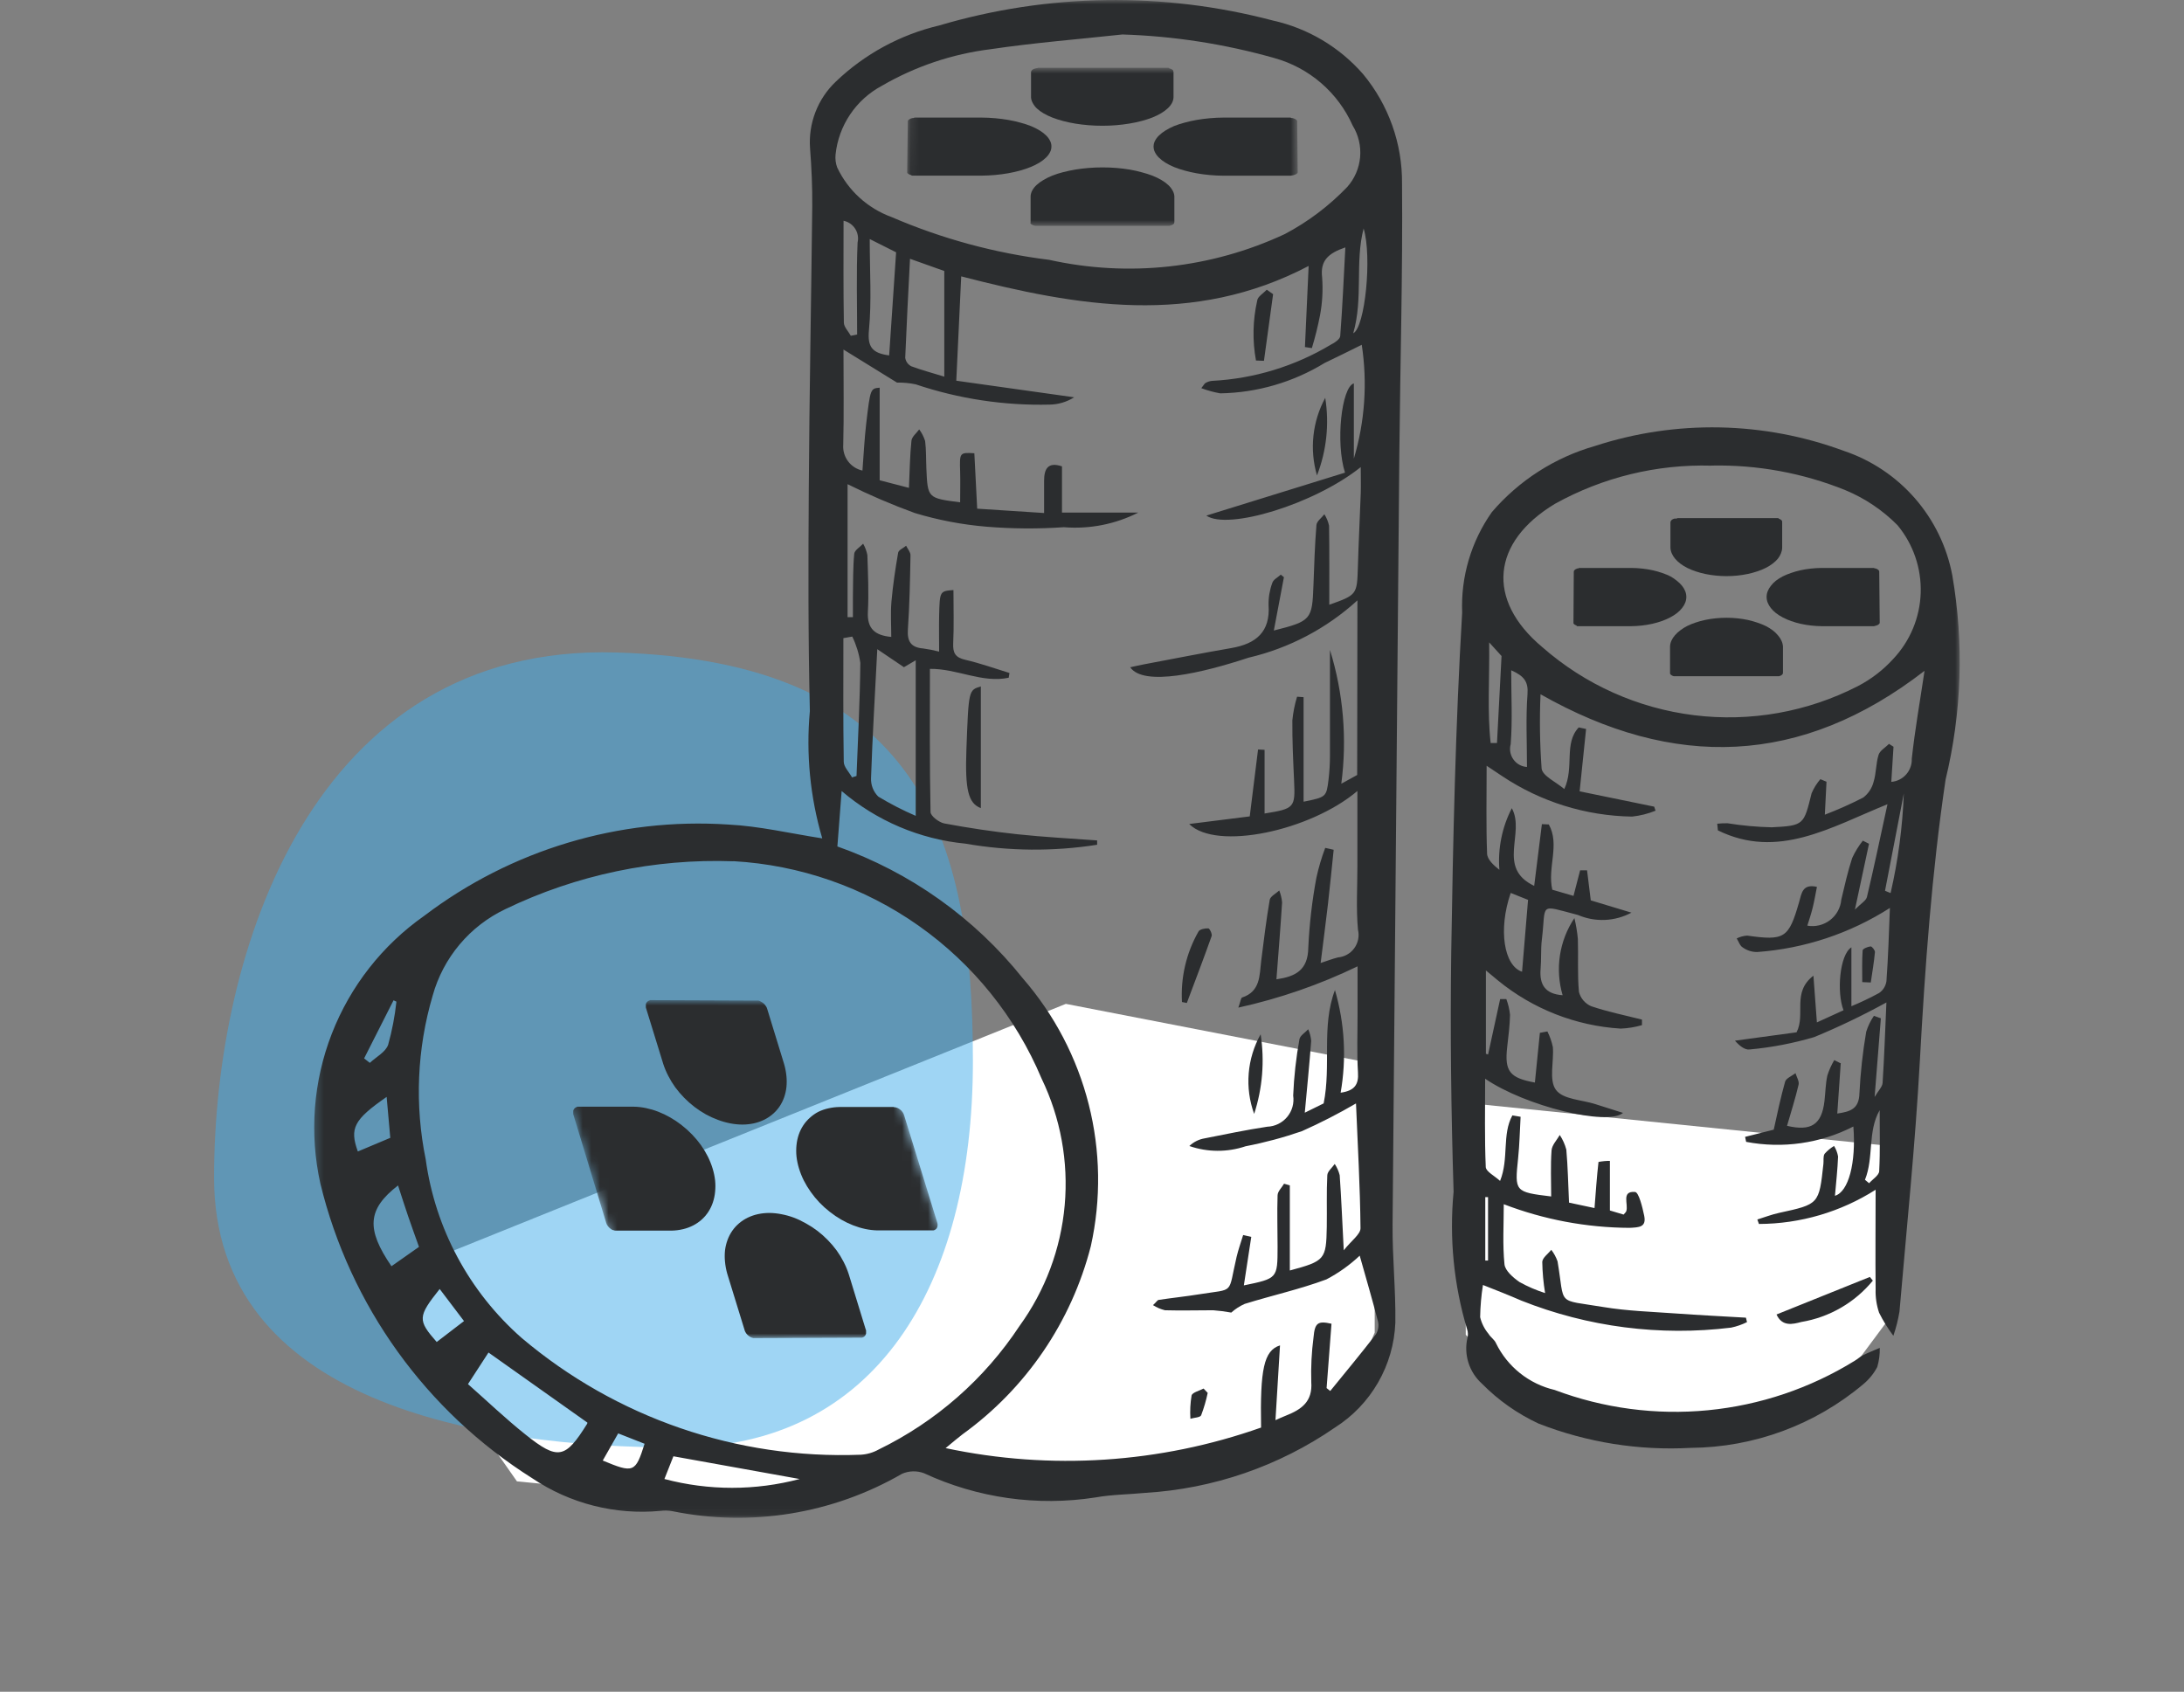 <svg width="253" height="196" viewBox="0 0 253 196" fill="none" xmlns="http://www.w3.org/2000/svg">
<rect x="0" y="0" width="253" height="196" fill="#808080" stroke="none"/>
<path d="M169.801 127.769L218.972 132.77V152.582L212.277 161.587L198.117 166.22L179.066 164.16L169.797 154.639L169.801 127.769Z" fill="white"/>
<path d="M43.664 148.462L123.468 116.302L159.249 123.25V154.379L155.634 162.868L140.189 169.045L113.685 171.617L102.617 167.76L88.457 174.45L59.884 171.621L43.664 148.462Z" fill="white"/>
<path d="M71.341 75.592C106.484 76.608 112.704 96.8 112.704 122.953C112.704 149.105 101.319 167.696 78.493 167.696C55.667 167.696 24.797 162.587 24.797 136.426C24.797 110.266 36.194 74.581 71.341 75.592Z" fill="#40ADEB" fill-opacity="0.5"/>
<mask id="mask0_5262_1231" style="mask-type:luminance" maskUnits="userSpaceOnUse" x="36" y="0" width="192" height="176">
<path d="M227.18 0H36.281V175.932H227.18V0Z" fill="white"/>
</mask>
<g mask="url(#mask0_5262_1231)">
<path d="M95.246 97.105C93.846 92.33 93.361 87.334 93.816 82.379C93.611 73.802 93.635 65.217 93.691 56.636C93.76 45.723 93.972 34.814 94.093 23.905C94.113 21.67 94.013 19.43 93.84 17.202C93.731 15.77 93.943 14.331 94.46 12.991C94.976 11.65 95.785 10.441 96.828 9.452C100.163 6.259 104.292 4.015 108.787 2.954C121.376 -0.774 134.748 -0.974 147.444 2.376C151.507 3.274 155.173 5.452 157.905 8.589C160.86 12.152 162.458 16.645 162.415 21.272C162.503 31.708 162.202 42.171 162.102 52.622C161.834 82.385 161.573 112.145 161.319 141.905C161.291 145.682 161.696 149.467 161.64 153.243C161.543 155.679 160.858 158.054 159.642 160.167C158.427 162.28 156.718 164.068 154.66 165.376C148.158 169.862 140.552 172.482 132.665 172.954C130.742 173.143 128.79 173.143 126.899 173.484C120.144 174.535 113.23 173.557 107.032 170.674C106.209 170.368 105.299 170.393 104.494 170.743C96.452 175.392 86.983 176.933 77.881 175.073C77.422 174.99 76.953 174.98 76.491 175.041C71.265 175.532 66.029 174.201 61.673 171.272C49.352 163.507 40.542 151.252 37.108 137.105C35.827 131.324 36.288 125.294 38.432 119.775C40.576 114.255 44.307 109.494 49.155 106.092C59.227 98.45 71.72 94.697 84.338 95.524C87.953 95.704 91.539 96.555 95.246 97.129M157.247 69.556C153.681 72.809 149.341 75.094 144.641 76.194C139.328 77.948 132.489 79.574 130.926 77.306C131.477 77.19 131.967 77.069 132.465 76.977C135.858 76.339 139.243 75.665 142.645 75.079C145.496 74.585 147.175 73.22 146.954 70.074C146.938 69.206 147.085 68.343 147.388 67.529C147.512 67.128 148.03 66.891 148.371 66.574L148.733 66.871L147.564 73.048C151.893 71.956 152.01 71.803 152.154 67.79C152.239 65.466 152.311 63.142 152.5 60.826C152.536 60.389 153.098 59.995 153.419 59.578C153.677 59.987 153.861 60.438 153.962 60.91C154.01 63.965 153.986 67.019 153.986 70.061C157.198 68.926 157.198 68.882 157.299 65.731C157.379 62.869 157.532 60.008 157.632 57.146C157.664 56.203 157.632 55.255 157.632 54.115C152.219 58.442 142.223 61.444 139.745 59.734L155.809 54.758C154.696 51.286 155.407 44.848 156.833 44.415V53.132C158.109 48.857 158.421 44.353 157.749 39.944C156.307 40.65 154.893 41.372 153.456 42.047C149.809 44.281 145.629 45.498 141.352 45.571C140.606 45.437 139.873 45.237 139.163 44.972C139.48 44.571 139.541 44.423 139.645 44.374C139.873 44.237 140.128 44.153 140.392 44.126C145.266 43.876 150.003 42.431 154.186 39.919C154.616 39.711 155.227 39.293 155.255 38.936C155.512 35.593 155.656 32.241 155.849 28.661C153.841 29.352 152.929 30.206 153.158 32.137C153.268 33.6 153.187 35.07 152.917 36.512C152.668 37.8 152.351 39.074 151.97 40.329L151.167 40.208L151.596 30.812C138.175 37.856 124.738 35.48 111.349 32.017L110.779 44.106L124.433 46.028C123.584 46.567 122.603 46.86 121.598 46.875C116.326 47.003 111.073 46.208 106.076 44.527C105.365 44.378 104.639 44.31 103.912 44.326L97.711 40.497C97.711 44.403 97.772 47.975 97.683 51.547C97.635 52.226 97.834 52.9 98.243 53.446C98.651 53.991 99.242 54.371 99.908 54.517C100.056 52.618 100.137 50.848 100.342 49.09C100.82 45.001 100.844 45.005 101.904 44.916V55.641L105.293 56.52C105.386 54.489 105.406 52.763 105.586 51.053C105.635 50.592 106.169 50.182 106.482 49.749C106.785 50.155 107.017 50.61 107.169 51.093C107.301 52.145 107.265 53.221 107.313 54.284C107.462 57.712 107.466 57.712 111.225 58.197C111.225 56.993 111.257 55.813 111.225 54.637C111.156 52.434 111.156 52.41 112.871 52.51L113.2 58.932L120.951 59.434C120.951 57.956 120.951 56.829 120.951 55.705C120.951 54.344 121.377 53.469 123.023 54.031V59.385H131.858C129.197 60.734 126.214 61.321 123.24 61.079C120.252 61.286 117.253 61.266 114.269 61.019C111.454 60.784 108.671 60.253 105.968 59.434C103.313 58.467 100.715 57.352 98.185 56.094V71.498H98.803C98.803 70.696 98.803 69.917 98.803 69.13C98.832 67.469 98.803 65.803 98.956 64.15C98.996 63.748 99.631 63.375 99.988 62.99C100.22 63.397 100.385 63.839 100.478 64.298C100.55 66.493 100.655 68.713 100.538 70.884C100.434 72.863 101.382 73.614 103.245 73.79C103.245 72.377 103.153 71.041 103.265 69.724C103.434 67.818 103.715 65.915 104.044 64.029C104.096 63.72 104.647 63.499 104.968 63.226C105.145 63.596 105.482 63.969 105.474 64.334C105.422 67.192 105.369 70.049 105.173 72.899C105.076 74.312 105.526 75.014 106.944 75.127C107.566 75.213 108.183 75.335 108.791 75.492C108.791 73.983 108.763 72.658 108.791 71.33C108.859 68.48 108.871 68.48 110.45 68.36C110.45 70.423 110.518 72.478 110.421 74.525C110.369 75.653 110.67 76.182 111.835 76.443C113.562 76.844 115.241 77.447 116.939 77.968L116.851 78.518C113.771 79.172 110.855 77.447 107.723 77.491C107.723 83.037 107.683 88.552 107.795 94.063C107.795 94.536 108.763 95.267 109.373 95.395C112.184 95.921 115.02 96.347 117.859 96.652C120.927 96.981 124.011 97.137 127.095 97.366V97.868C122.036 98.662 116.88 98.619 111.835 97.739C106.543 97.227 101.537 95.098 97.498 91.643L97.004 98.064C105.462 101.056 112.911 106.358 118.505 113.368C122.147 117.564 124.754 122.554 126.119 127.938C127.484 133.322 127.568 138.951 126.364 144.373C124.114 153.149 118.858 160.859 111.51 166.163C110.984 166.564 110.466 167.006 109.542 167.769C121.71 170.355 134.357 169.532 146.086 165.388C145.966 158.666 146.4 156.462 148.279 155.868L147.753 164.53C148.155 164.353 148.556 164.16 149.002 163.988C150.765 163.289 152.07 162.382 151.901 160.111C151.849 158.382 151.937 156.652 152.162 154.937C152.311 153.251 152.66 153.002 154.243 153.36L153.676 160.813L154.098 161.15C155.873 158.967 157.672 156.803 159.391 154.576C159.664 154.121 159.747 153.577 159.62 153.063C158.985 150.586 158.259 148.134 157.512 145.473C156.357 146.56 155.06 147.484 153.656 148.222C150.576 149.37 147.339 150.081 144.191 151.06C143.621 151.311 143.095 151.651 142.633 152.067C141.941 151.939 141.242 151.849 140.541 151.798C138.677 151.798 136.818 151.851 134.954 151.798C134.462 151.678 133.992 151.478 133.565 151.204C133.967 150.843 134.071 150.622 134.224 150.598C135.794 150.362 137.376 150.197 138.946 149.944C143.107 149.274 142.215 150.04 143.247 145.63C143.448 144.767 143.753 143.928 144.01 143.081L144.95 143.298L144.091 148.917C147.986 148.114 147.994 148.114 147.998 144.462C147.998 142.455 147.93 140.48 147.998 138.493C147.998 138.032 148.488 137.586 148.749 137.137L149.416 137.329V147.191C153.484 146.095 153.632 145.927 153.697 142.142C153.729 140.135 153.656 138.128 153.757 136.157C153.777 135.708 154.319 135.286 154.62 134.849C154.883 135.249 155.077 135.69 155.194 136.153C155.379 138.83 155.492 141.516 155.664 144.851C156.556 143.715 157.612 142.997 157.604 142.286C157.56 137.522 157.287 132.758 157.082 127.837C155.055 129.02 152.965 130.092 150.821 131.048C148.69 131.786 146.509 132.371 144.295 132.798C142.18 133.511 139.887 133.501 137.778 132.77C138.264 132.302 138.882 131.992 139.549 131.883C141.958 131.409 144.368 130.9 146.801 130.534C147.245 130.518 147.679 130.409 148.077 130.213C148.476 130.018 148.828 129.741 149.111 129.4C149.395 129.059 149.603 128.662 149.723 128.235C149.842 127.808 149.87 127.361 149.805 126.922C149.897 124.737 150.139 122.56 150.528 120.408C150.596 119.979 151.195 119.629 151.548 119.244C151.734 119.671 151.851 120.125 151.893 120.589C151.685 123.326 151.411 126.063 151.15 128.909L153.335 127.833C154.235 123.386 153.046 118.927 154.644 114.705C155.772 118.565 155.997 122.632 155.303 126.593C156.909 126.368 157.411 125.658 157.311 124.237C157.17 121.981 157.267 119.71 157.263 117.446C157.263 115.636 157.263 113.834 157.263 111.955C152.861 114.08 148.226 115.685 143.452 116.736C143.713 116.013 143.745 115.612 143.89 115.564C146.01 114.865 145.898 113.027 146.098 111.341C146.4 108.969 146.681 106.593 147.09 104.241C147.163 103.84 147.809 103.523 148.191 103.166C148.367 103.609 148.478 104.075 148.52 104.55C148.335 107.512 148.09 110.47 147.865 113.457C150.042 113.139 151.52 112.429 151.556 109.792C151.682 107.067 151.996 104.354 152.496 101.673C152.754 100.502 153.095 99.352 153.516 98.229L154.496 98.45C154.275 100.561 154.074 102.672 153.829 104.783C153.572 106.999 153.279 109.198 152.986 111.566C153.753 111.317 154.367 111.076 154.994 110.92C155.368 110.888 155.731 110.775 156.058 110.589C156.385 110.404 156.669 110.15 156.889 109.845C157.108 109.54 157.26 109.192 157.333 108.823C157.406 108.455 157.398 108.075 157.311 107.709C157.086 105.265 157.247 102.784 157.243 100.32C157.243 97.51 157.243 94.681 157.243 91.639C151.773 96.27 140.894 98.59 137.757 95.464L144.773 94.581L145.737 86.83L146.492 86.871V94.248C149.966 93.694 150.054 93.565 149.91 90.443C149.801 88.115 149.693 85.787 149.709 83.459C149.801 82.528 149.984 81.609 150.255 80.714L151.01 80.77V92.879C153.632 92.345 153.652 92.349 153.901 90.318C154.011 89.394 154.066 88.464 154.066 87.533C154.066 83.455 154.066 79.373 154.066 75.295C155.618 80.307 156.066 85.595 155.379 90.796L157.218 89.784L157.247 69.556ZM84.961 99.782C75.838 99.454 66.773 101.356 58.552 105.321C56.508 106.29 54.697 107.688 53.242 109.42C51.787 111.151 50.722 113.175 50.119 115.355C48.304 121.517 48.028 128.03 49.316 134.323C50.411 142.324 54.353 149.663 60.42 154.997C71.364 164.261 85.384 169.091 99.715 168.535C100.444 168.492 101.154 168.285 101.791 167.929C108.416 164.706 114.052 159.761 118.108 153.613C121.081 149.51 122.888 144.679 123.337 139.633C123.786 134.587 122.86 129.514 120.658 124.951C117.664 117.835 112.731 111.702 106.421 107.25C100.111 102.799 92.677 100.207 84.965 99.77M130.023 3.994C124.931 4.548 119.819 4.949 114.763 5.699C110.313 6.249 106.021 7.693 102.145 9.946C100.67 10.736 99.41 11.876 98.477 13.264C97.544 14.653 96.965 16.249 96.792 17.913C96.742 18.416 96.807 18.923 96.98 19.398C98.242 22.072 100.51 24.139 103.289 25.149C109.106 27.658 115.25 29.326 121.537 30.102C130.721 32.146 140.323 31.095 148.845 27.112C151.532 25.692 153.973 23.849 156.074 21.654C156.927 20.692 157.448 19.482 157.56 18.202C157.672 16.922 157.369 15.64 156.696 14.545C155.856 12.654 154.608 10.972 153.04 9.62C151.472 8.268 149.624 7.28 147.629 6.727C141.894 5.099 135.981 4.181 130.023 3.994ZM106.08 94.52V76.495L104.715 77.298L101.627 75.211C101.358 80.473 101.068 85.301 100.904 90.133C100.885 90.531 100.95 90.929 101.094 91.3C101.239 91.672 101.46 92.008 101.743 92.289C103.136 93.131 104.585 93.876 106.08 94.52ZM68.046 164.814L56.589 156.695L54.211 160.355C56.388 162.274 58.54 164.337 60.866 166.191C64.648 169.213 65.492 169.001 68.014 164.955C68.035 164.911 68.044 164.863 68.046 164.814ZM105.418 29.982C105.217 33.911 105.016 37.68 104.863 41.453C104.893 41.66 104.972 41.857 105.093 42.028C105.215 42.198 105.376 42.337 105.562 42.432C106.767 42.885 108.012 43.206 109.389 43.636V31.395L105.418 29.982ZM103.004 41.16L103.807 29.231L100.751 27.694C100.751 31.475 100.984 34.874 100.663 38.222C100.474 40.172 101.008 40.911 103.008 41.176M76.973 171.349C82.105 172.71 87.503 172.71 92.635 171.349L78.009 168.716L76.969 171.345M48.537 144.454C48.103 143.249 47.673 142.045 47.272 140.881C46.87 139.717 46.513 138.562 46.111 137.337C42.549 140.095 42.401 142.391 45.348 146.697L48.537 144.454ZM98.699 90.065L99.221 89.901C99.386 85.53 99.623 81.159 99.663 76.788C99.508 75.734 99.194 74.71 98.731 73.75L97.699 73.931C97.699 78.703 97.663 83.475 97.743 88.247C97.743 88.857 98.366 89.451 98.699 90.061M98.575 38.9L99.293 38.751C99.293 35.199 99.189 31.643 99.346 28.095C99.407 27.823 99.414 27.541 99.366 27.266C99.317 26.991 99.214 26.728 99.062 26.494C98.911 26.259 98.714 26.057 98.484 25.899C98.253 25.741 97.993 25.631 97.719 25.575C97.719 29.588 97.687 33.486 97.755 37.367C97.755 37.88 98.285 38.39 98.559 38.9M44.79 127.079C40.979 129.72 40.485 130.719 41.453 133.404L45.212 131.823L44.79 127.079ZM53.745 153.043L50.934 149.334C48.38 152.545 48.372 152.946 50.589 155.475L53.761 153.043M74.672 167.267L71.612 166.063L69.825 169.209C73.403 170.698 73.612 170.618 74.672 167.259M156.761 38.611C158.13 37.933 158.957 29.741 157.965 26.47C156.941 30.395 157.941 34.525 156.761 38.611ZM45.922 116.045L45.589 115.889L42.18 122.62L42.842 123.137C43.573 122.451 44.666 121.889 44.963 121.046C45.42 119.408 45.741 117.736 45.922 116.045Z" fill="#2B2D2F"/>
<path d="M213.237 123.157L212.835 129.009C214.337 128.784 215.353 128.495 215.401 126.669C215.52 124.278 215.781 121.897 216.185 119.537C216.388 118.879 216.69 118.255 217.08 117.687L217.883 117.976L217.16 127.091C217.598 126.344 218.056 125.915 218.084 125.461C218.277 122.475 218.377 119.481 218.526 116.138C215.814 117.63 213.021 118.97 210.161 120.151C207.72 120.873 205.214 121.353 202.679 121.584C202.121 121.664 201.474 121.135 200.984 120.565L208.117 119.597C209.205 117.494 207.542 114.99 210.072 113.035L210.474 118.449L213.558 117.041C212.755 114.998 213.092 110.619 214.47 109.752V116.575C215.567 116.121 216.639 115.609 217.682 115.042C217.91 114.885 218.103 114.683 218.249 114.448C218.394 114.213 218.49 113.951 218.53 113.677C218.731 110.9 218.819 108.114 218.931 105.189C214.312 108.143 209.028 109.898 203.559 110.294C202.957 110.301 202.368 110.116 201.88 109.764C201.555 109.571 201.41 109.078 201.185 108.72C201.562 108.534 201.971 108.422 202.39 108.391C206.731 109.005 207.209 108.708 208.414 104.51C208.699 103.511 208.791 102.355 210.478 102.748C210.305 103.615 210.177 104.382 209.992 105.136C209.807 105.891 209.59 106.533 209.366 107.24C209.825 107.322 210.297 107.307 210.751 107.196C211.205 107.086 211.631 106.881 212.001 106.597C212.372 106.313 212.678 105.954 212.902 105.544C213.126 105.134 213.262 104.682 213.301 104.217C213.683 102.612 214.048 100.97 214.562 99.401C214.892 98.686 215.306 98.012 215.795 97.394L216.51 97.755L214.879 105.381C215.566 104.679 216.168 104.354 216.273 103.912C217.1 100.432 217.831 96.929 218.65 93.172C212.056 95.845 205.96 99.618 199.005 96.202L198.928 95.431C199.328 95.386 199.731 95.369 200.133 95.379C201.824 95.652 203.533 95.807 205.245 95.845C208.988 95.656 208.956 95.556 209.859 91.907C210.112 91.313 210.455 90.76 210.875 90.27L211.586 90.567L211.394 94.384C212.91 93.804 214.394 93.142 215.839 92.401C216.437 91.947 216.861 91.303 217.044 90.575C217.353 89.568 217.305 88.448 217.622 87.444C217.779 86.947 218.425 86.597 218.827 86.18L219.349 86.513L219.092 90.583C219.756 90.528 220.372 90.219 220.814 89.722C221.256 89.224 221.489 88.575 221.465 87.91C221.827 84.547 222.425 81.207 222.943 77.716C208.655 88.777 193.872 89.182 178.459 80.433C178.335 83.3 178.376 86.172 178.584 89.034C178.684 89.897 180.254 90.591 181.214 91.414C182.391 88.865 181.134 86.128 182.885 84.274L183.736 84.454L182.989 91.679L191.623 93.453L191.784 93.922C190.913 94.276 189.996 94.505 189.061 94.605C183.702 94.522 178.48 92.896 174.022 89.921L172.215 88.717C172.215 92.425 172.146 95.66 172.267 98.887C172.291 99.57 173.002 100.228 173.692 100.774C173.499 98.306 173.999 95.833 175.134 93.633C176.716 96.531 173.335 100.541 177.724 102.632L178.616 95.48L179.419 95.516C180.724 97.876 179.234 100.489 179.821 103.077L182.278 103.792L183.045 100.83H183.849L184.278 104.31L188.989 105.734C188.043 106.242 186.994 106.53 185.921 106.576C184.849 106.623 183.779 106.427 182.793 106.003C178.15 104.799 179.134 104.587 178.612 108.857C178.475 109.977 178.564 111.121 178.467 112.248C178.311 114.083 179.01 115.166 181.017 115.299C180.578 113.8 180.472 112.224 180.708 110.68C180.944 109.137 181.516 107.663 182.383 106.365C182.573 107.157 182.707 107.962 182.784 108.773C182.853 110.82 182.72 112.883 182.909 114.913C183.002 115.281 183.178 115.623 183.425 115.911C183.672 116.199 183.982 116.426 184.331 116.575C186.246 117.225 188.246 117.627 190.21 118.124V118.767C189.408 118.999 188.582 119.134 187.748 119.168C182.543 118.847 177.571 116.898 173.536 113.597C173.134 113.268 172.733 112.931 172.13 112.429V122.082L172.383 122.166L173.781 115.744H174.496C174.716 116.331 174.861 116.943 174.925 117.566C174.901 118.827 174.733 120.087 174.592 121.343C174.283 124.113 174.889 124.887 177.805 125.417C177.998 123.499 178.19 121.579 178.383 119.658L179.255 119.497C179.544 120.074 179.758 120.687 179.889 121.319C180.017 123.001 179.415 125.12 180.234 126.252C181.054 127.384 183.222 127.404 184.8 127.914C185.861 128.255 186.925 128.588 188.013 128.933C186.21 130.466 176.725 128.178 172.042 124.972C172.042 128.524 171.97 131.867 172.114 135.206C172.138 135.732 173.122 136.218 173.773 136.812C174.817 134.219 173.974 131.441 175.198 129.222L176.15 129.383C176.058 130.988 176.03 132.593 175.861 134.199C175.46 138.052 175.46 138.1 179.692 138.614C179.692 136.816 179.608 135.038 179.736 133.276C179.781 132.662 180.355 132.072 180.688 131.494C181.031 132.015 181.288 132.588 181.447 133.191C181.624 135.174 181.66 137.169 181.76 139.328L184.712 139.958C184.861 138.064 184.977 136.346 185.174 134.616C185.609 134.532 186.052 134.49 186.495 134.492V140.239L188.081 140.713C188.242 140.52 188.359 140.436 188.395 140.312C188.66 139.509 187.78 137.964 189.407 138.092C189.84 138.124 190.262 139.85 190.467 140.841C190.744 142.19 189.868 142.194 188.776 142.25C183.791 142.227 178.852 141.299 174.199 139.513C174.199 141.921 174.054 144.209 174.283 146.476C174.359 147.223 175.295 148.022 176.026 148.531C176.969 149.054 177.962 149.482 178.989 149.808C178.791 148.613 178.681 147.406 178.66 146.195C178.684 145.71 179.339 145.26 179.704 144.795C180.017 145.2 180.262 145.652 180.431 146.135C181.319 151.381 180.198 150.502 185.744 151.425C188.495 151.883 191.31 151.967 194.101 152.168C196.816 152.364 199.535 152.497 202.253 152.657L202.378 153.171C201.796 153.46 201.179 153.675 200.543 153.809C192.308 154.821 183.952 153.746 176.243 150.683C174.805 150.057 173.339 149.479 171.789 148.869C171.592 150.103 171.483 151.351 171.464 152.601C171.635 153.313 171.969 153.975 172.44 154.536C172.677 154.937 173.134 155.206 173.299 155.615C173.958 156.965 174.909 158.151 176.084 159.088C177.258 160.024 178.627 160.688 180.09 161.03C185.753 163.161 191.831 163.966 197.854 163.382C203.878 162.798 209.687 160.841 214.835 157.662C215.181 157.462 215.474 157.177 215.827 157C216.458 156.691 217.116 156.434 217.759 156.153C217.776 156.904 217.677 157.652 217.466 158.373C217.065 159.132 216.519 159.806 215.859 160.355C210.261 165.072 203.19 167.684 195.868 167.74C189.859 168.075 183.849 167.117 178.243 164.931C175.791 163.794 173.564 162.225 171.668 160.299C170.942 159.646 170.404 158.811 170.109 157.88C169.814 156.95 169.773 155.957 169.99 155.005C170.074 154.684 170.064 154.346 169.962 154.03C168.41 148.859 167.876 143.438 168.388 138.064C168.102 128.833 167.986 119.553 168.115 110.302C168.323 97.186 168.608 84.065 169.38 70.969C169.216 66.816 170.426 62.726 172.821 59.329C175.963 55.663 180.113 53 184.756 51.671C194.152 48.608 204.308 48.804 213.578 52.229C216.767 53.297 219.613 55.194 221.824 57.727C224.035 60.26 225.53 63.336 226.156 66.638C227.521 74.501 227.257 82.561 225.381 90.318C223.774 101.155 223.003 111.992 222.401 122.901C221.867 132.597 220.871 142.27 220.04 151.947C219.882 152.901 219.645 153.841 219.333 154.756C218.7 153.919 218.146 153.024 217.678 152.083C217.383 151.208 217.246 150.286 217.277 149.362C217.237 145.593 217.277 141.825 217.277 137.835C213.237 140.409 208.55 141.784 203.759 141.801L203.575 141.283C204.414 141.022 205.241 140.701 206.097 140.516C210.719 139.509 210.723 139.521 211.229 134.837C211.273 134.436 211.177 133.962 211.369 133.669C211.685 133.312 212.053 133.006 212.462 132.762C212.693 133.137 212.852 133.552 212.928 133.986C212.867 135.495 212.699 137.004 212.566 138.537C214.14 138.076 215.028 134.721 214.699 130.51C210.872 132.471 206.5 133.097 202.278 132.288L202.157 131.71L205.474 130.876C205.876 129.033 206.277 127.155 206.791 125.317C206.908 124.915 207.57 124.658 207.996 124.333C208.125 124.779 208.446 125.269 208.354 125.662C207.976 127.267 207.474 128.845 207.016 130.43C209.791 131.088 211.032 130.298 211.349 127.576C211.466 126.585 211.474 125.57 211.683 124.606C211.882 123.981 212.152 123.381 212.486 122.816L213.201 123.177M198.234 53.947C191.916 53.771 185.668 55.296 180.142 58.362C172.797 62.777 172.11 69.484 178.656 74.966C183.593 79.303 189.722 82.054 196.245 82.86C202.769 83.666 209.384 82.49 215.229 79.486C216.764 78.689 218.146 77.626 219.309 76.347C221.272 74.27 222.406 71.547 222.499 68.692C222.591 65.836 221.635 63.046 219.811 60.846C218.091 59.11 216.044 57.732 213.787 56.793C208.854 54.797 203.566 53.826 198.246 53.939M174.998 103.467C173.536 107.721 174.231 111.895 176.319 112.578L177.014 104.253L175.006 103.451M176.889 88.857C176.889 85.951 176.741 83.174 176.949 80.429C177.062 78.964 176.548 78.317 175.062 77.655C175.062 80.686 175.219 83.463 175.002 86.212C174.919 86.513 174.905 86.827 174.959 87.134C175.014 87.44 175.136 87.731 175.317 87.984C175.497 88.238 175.732 88.448 176.004 88.6C176.276 88.751 176.578 88.837 176.889 88.857ZM172.508 74.412C172.564 78.719 172.275 82.439 172.681 86.084H173.415C173.584 82.873 173.749 79.662 173.942 76.002L172.508 74.424M216.04 136.679L216.522 137.081C216.923 136.619 217.662 136.173 217.69 135.692C217.811 133.336 217.747 130.976 217.747 128.616C216.321 131.104 217.092 134.082 216.044 136.679M218.365 103.198L219.012 103.467C219.884 99.677 220.396 95.814 220.542 91.928L218.365 103.198ZM172.058 146.035H172.379V138.69H172.058V146.035Z" fill="#2B2D2F"/>
<path d="M216.953 148.367C214.864 150.913 211.922 152.614 208.672 153.155C207.668 153.42 206.455 153.725 205.797 152.288L216.608 147.938L216.953 148.363" fill="#2B2D2F"/>
<path d="M215.728 113.782C215.728 112.557 215.688 111.329 215.772 110.113C215.772 109.921 216.367 109.676 216.704 109.644C216.853 109.644 217.218 110.093 217.198 110.31C217.09 111.486 216.885 112.654 216.716 113.826L215.728 113.782Z" fill="#2B2D2F"/>
<path d="M113.623 79.509V93.625C112.165 93.067 111.78 91.506 111.952 86.802C112.205 79.947 112.205 79.947 113.623 79.525" fill="#2B2D2F"/>
<path d="M136.923 116.089C136.76 113.243 137.422 110.41 138.83 107.93C138.946 107.669 139.589 107.528 139.979 107.556C140.123 107.556 140.444 108.207 140.36 108.447C139.44 111.044 138.453 113.617 137.485 116.198L136.923 116.089Z" fill="#2B2D2F"/>
<path d="M147.48 34.08L146.419 41.802L145.496 41.766C145.072 39.464 145.121 37.1 145.64 34.818C145.677 34.373 146.359 33.979 146.741 33.562L147.48 34.08Z" fill="#2B2D2F"/>
<path d="M152.563 55.079C151.685 52.074 152.028 48.845 153.519 46.092C154.002 49.12 153.672 52.221 152.563 55.079Z" fill="#2B2D2F"/>
<path d="M145.285 129.053C144.74 127.551 144.524 125.949 144.654 124.356C144.783 122.763 145.255 121.217 146.036 119.822C146.51 122.916 146.253 126.077 145.285 129.053Z" fill="#2B2D2F"/>
<path d="M139.907 161.355C139.722 162.245 139.467 163.118 139.144 163.968C139.024 164.229 138.341 164.233 137.899 164.369C137.842 163.468 137.887 162.563 138.036 161.672C138.136 161.307 138.943 161.13 139.425 160.869L139.903 161.371" fill="#2B2D2F"/>
</g>
<mask id="mask1_5262_1231" style="mask-type:luminance" maskUnits="userSpaceOnUse" x="62" y="115" width="51" height="41">
<path d="M62.383 115.82L100.642 115.965L112.69 154.949L74.29 155.097L62.383 115.82Z" fill="white"/>
</mask>
<g mask="url(#mask1_5262_1231)">
<path d="M103.537 128.25H97.477H97.256C96.818 128.256 96.382 128.309 95.955 128.407C95.555 128.495 95.167 128.629 94.798 128.808C94.443 128.994 94.114 129.224 93.819 129.495C93.523 129.756 93.264 130.056 93.047 130.386C92.829 130.721 92.653 131.082 92.525 131.461C92.394 131.852 92.308 132.256 92.268 132.665C92.223 133.104 92.223 133.547 92.268 133.986C92.322 134.455 92.419 134.919 92.558 135.371C92.704 135.848 92.889 136.313 93.112 136.759C93.346 137.221 93.614 137.663 93.915 138.084C94.22 138.515 94.555 138.925 94.919 139.308C95.294 139.699 95.696 140.062 96.124 140.396C96.54 140.726 96.981 141.025 97.441 141.291C97.885 141.547 98.348 141.77 98.826 141.957C99.285 142.137 99.758 142.28 100.24 142.382C100.701 142.48 101.17 142.535 101.641 142.547H107.954C108.012 142.553 108.07 142.553 108.127 142.547C108.18 142.536 108.231 142.518 108.28 142.495C108.326 142.472 108.369 142.444 108.408 142.41C108.448 142.378 108.483 142.34 108.513 142.298C108.542 142.253 108.564 142.204 108.581 142.154C108.598 142.101 108.609 142.048 108.613 141.993C108.619 141.936 108.619 141.878 108.613 141.82C108.605 141.758 108.592 141.696 108.573 141.636L104.738 129.21C104.738 129.18 104.727 129.15 104.706 129.117L104.665 129.025L104.617 128.937L104.561 128.849L104.497 128.768L104.437 128.688L104.348 128.612L104.268 128.543L104.184 128.483L104.095 128.427L104.003 128.379L103.91 128.339L103.814 128.311L103.722 128.287L103.633 128.275H103.537" fill="#2B2D2F"/>
<path d="M67.065 128.214H73.197H73.422C73.896 128.224 74.368 128.278 74.832 128.375C75.316 128.476 75.792 128.617 76.253 128.796C76.734 128.983 77.2 129.206 77.647 129.463C78.11 129.728 78.553 130.027 78.972 130.358C79.399 130.689 79.802 131.052 80.177 131.441C80.541 131.818 80.878 132.22 81.185 132.645C81.486 133.066 81.754 133.509 81.988 133.97C82.212 134.417 82.399 134.881 82.546 135.359C82.686 135.811 82.785 136.276 82.839 136.747C82.885 137.189 82.885 137.634 82.839 138.076C82.801 138.494 82.715 138.906 82.582 139.304C82.454 139.689 82.277 140.056 82.056 140.396C81.839 140.73 81.578 141.033 81.281 141.299C80.983 141.564 80.653 141.791 80.297 141.973C79.927 142.162 79.537 142.306 79.133 142.402C78.702 142.505 78.262 142.562 77.82 142.571H71.43H71.338H71.246L71.149 142.547L71.053 142.515L70.96 142.499L70.868 142.451L70.78 142.394L70.695 142.33L70.611 142.262L70.535 142.186L70.463 142.105L70.398 142.025L70.342 141.937L70.294 141.861L70.254 141.768C70.254 141.736 70.243 141.705 70.222 141.676L66.427 129.154C66.416 129.124 66.408 129.093 66.403 129.061C66.397 129.029 66.397 128.998 66.403 128.969C66.401 128.939 66.401 128.91 66.403 128.881C66.401 128.851 66.401 128.822 66.403 128.792C66.401 128.764 66.401 128.736 66.403 128.708C66.407 128.677 66.414 128.646 66.422 128.616C66.432 128.596 66.443 128.578 66.455 128.56L66.495 128.491L66.543 128.427L66.599 128.375L66.663 128.327L66.732 128.287L66.808 128.254L66.888 128.214H66.977H67.065Z" fill="#2B2D2F"/>
<path d="M100.296 154.054L98.38 147.809L98.308 147.58C98.152 147.102 97.958 146.637 97.726 146.191C97.491 145.733 97.223 145.293 96.923 144.875C96.611 144.449 96.268 144.047 95.899 143.671C95.523 143.285 95.121 142.927 94.694 142.599C94.267 142.276 93.818 141.985 93.349 141.728C92.902 141.472 92.436 141.25 91.955 141.066C91.488 140.893 91.007 140.76 90.517 140.668C90.062 140.578 89.6 140.529 89.136 140.524C88.692 140.523 88.249 140.568 87.815 140.66C87.408 140.748 87.013 140.882 86.638 141.062C86.277 141.234 85.94 141.451 85.634 141.708C85.329 141.964 85.058 142.26 84.831 142.587C84.601 142.919 84.415 143.279 84.277 143.659C84.134 144.047 84.037 144.451 83.987 144.863C83.942 145.302 83.942 145.744 83.987 146.183C84.031 146.654 84.118 147.121 84.249 147.576L86.257 154.098C86.257 154.13 86.267 154.161 86.289 154.19L86.329 154.283L86.377 154.371L86.433 154.459L86.497 154.543L86.57 154.624L86.646 154.696L86.726 154.764L86.811 154.824L86.899 154.881L86.991 154.929L87.084 154.969L87.18 155.001L87.276 155.025H87.369H87.461L99.69 154.977H99.754H99.838L99.918 154.953L99.995 154.921L100.067 154.881L100.131 154.832L100.188 154.776L100.236 154.712L100.276 154.644C100.287 154.62 100.296 154.596 100.304 154.572C100.314 154.545 100.322 154.518 100.328 154.491C100.33 154.463 100.33 154.435 100.328 154.407C100.33 154.378 100.33 154.348 100.328 154.319C100.33 154.289 100.33 154.26 100.328 154.23C100.328 154.201 100.328 154.17 100.328 154.138C100.328 154.106 100.32 154.075 100.304 154.046" fill="#2B2D2F"/>
<path d="M88.864 116.852L90.763 123.041L90.832 123.27C90.964 123.721 91.054 124.183 91.101 124.65C91.146 125.085 91.146 125.524 91.101 125.959C91.056 126.37 90.963 126.774 90.824 127.163C90.688 127.541 90.505 127.9 90.278 128.231C90.05 128.557 89.78 128.851 89.475 129.105C89.171 129.361 88.837 129.577 88.478 129.748C88.105 129.927 87.711 130.062 87.306 130.149C86.873 130.241 86.431 130.287 85.989 130.285C85.521 130.282 85.054 130.235 84.595 130.145C84.112 130.051 83.638 129.917 83.178 129.744C82.698 129.569 82.232 129.359 81.784 129.114C81.319 128.855 80.873 128.562 80.451 128.239C80.024 127.912 79.622 127.555 79.246 127.171C78.876 126.795 78.534 126.392 78.222 125.967C77.922 125.55 77.653 125.111 77.419 124.654C77.187 124.211 76.992 123.749 76.837 123.274L74.841 116.8C74.83 116.77 74.822 116.74 74.817 116.707C74.811 116.675 74.811 116.645 74.817 116.615C74.815 116.586 74.815 116.556 74.817 116.527C74.815 116.499 74.815 116.471 74.817 116.443C74.815 116.415 74.815 116.386 74.817 116.358C74.821 116.328 74.828 116.299 74.837 116.27C74.846 116.249 74.857 116.229 74.869 116.21L74.909 116.142L74.957 116.081L75.013 116.025L75.078 115.977L75.146 115.941L75.222 115.909L75.302 115.869H75.391H75.479L87.663 115.917H87.756H87.848L87.94 115.941L88.037 115.989L88.129 116.029L88.21 116.077L88.298 116.134L88.382 116.194L88.475 116.27L88.551 116.342L88.611 116.41L88.675 116.495L88.731 116.583L88.792 116.671L88.832 116.764C88.832 116.793 88.843 116.824 88.864 116.856" fill="#2B2D2F"/>
</g>
<mask id="mask2_5262_1231" style="mask-type:luminance" maskUnits="userSpaceOnUse" x="104" y="7" width="47" height="20">
<path d="M105.258 7.851H150.167L150.457 26.229H104.969L105.258 7.851Z" fill="white"/>
</mask>
<g mask="url(#mask2_5262_1231)">
<path d="M149.18 13.622H141.743C141.201 13.622 140.667 13.65 140.137 13.698C139.606 13.746 139.109 13.811 138.623 13.895C138.137 13.979 137.675 14.084 137.237 14.204C136.818 14.313 136.407 14.447 136.004 14.605C135.653 14.753 135.315 14.929 134.992 15.131C134.725 15.294 134.477 15.486 134.253 15.705C134.066 15.884 133.91 16.093 133.792 16.323C133.687 16.526 133.633 16.751 133.633 16.979C133.633 17.208 133.687 17.433 133.792 17.636C133.908 17.867 134.063 18.077 134.249 18.258C134.475 18.48 134.726 18.675 134.996 18.84C135.319 19.038 135.658 19.21 136.008 19.354C136.409 19.514 136.82 19.651 137.237 19.763C137.679 19.887 138.149 19.992 138.639 20.08C139.129 20.168 139.639 20.233 140.165 20.281C140.691 20.329 141.225 20.353 141.771 20.357H149.285H149.498L149.686 20.325L149.871 20.285L150.036 20.229C150.082 20.209 150.126 20.186 150.168 20.16C150.205 20.139 150.238 20.113 150.269 20.084C150.293 20.06 150.314 20.031 150.329 20C150.336 19.971 150.336 19.94 150.329 19.911L150.269 14.064C150.27 14.049 150.27 14.034 150.269 14.019C150.27 14.005 150.27 13.99 150.269 13.975L150.22 13.935L150.184 13.895L150.14 13.855L150.088 13.819L150.02 13.783L149.947 13.751L149.871 13.722L149.783 13.698L149.686 13.674H149.59L149.498 13.622H149.393H149.285H149.18Z" fill="#2B2D2F"/>
<path d="M106.268 13.622H113.689C114.231 13.622 114.765 13.65 115.296 13.698C115.826 13.746 116.324 13.811 116.81 13.895C117.295 13.979 117.765 14.084 118.203 14.208C118.622 14.317 119.033 14.451 119.436 14.609C119.785 14.752 120.122 14.922 120.444 15.119C120.713 15.282 120.962 15.474 121.187 15.693C121.373 15.873 121.528 16.084 121.645 16.315C121.748 16.517 121.801 16.741 121.801 16.967C121.801 17.194 121.748 17.418 121.645 17.62C121.528 17.851 121.373 18.061 121.187 18.242C120.962 18.462 120.713 18.656 120.444 18.82C120.121 19.018 119.782 19.189 119.432 19.333C119.029 19.499 118.615 19.639 118.195 19.755C117.753 19.879 117.283 19.984 116.794 20.072C116.304 20.16 115.794 20.224 115.267 20.273C114.741 20.321 114.207 20.345 113.661 20.349H106.039H105.935H105.83H105.73H105.633L105.545 20.285L105.465 20.256L105.38 20.229L105.308 20.196L105.248 20.16L105.192 20.124L105.147 20.084L105.115 20.044L105.087 20C105.086 19.985 105.086 19.97 105.087 19.956C105.086 19.941 105.086 19.926 105.087 19.911L105.164 14.06C105.164 14.047 105.165 14.035 105.168 14.023C105.166 14.009 105.166 13.994 105.168 13.979L105.212 13.935L105.248 13.891L105.292 13.855L105.348 13.819L105.413 13.783L105.465 13.751L105.561 13.722L105.645 13.694L105.738 13.674H105.834L105.935 13.622H106.039H106.143H106.268Z" fill="#2B2D2F"/>
<path d="M136.042 25.783V22.829V22.721C136.022 22.49 135.951 22.266 135.833 22.067C135.705 21.834 135.539 21.624 135.343 21.445C135.107 21.226 134.847 21.033 134.568 20.871C134.237 20.675 133.89 20.506 133.532 20.365C133.122 20.206 132.702 20.073 132.275 19.963C131.818 19.831 131.352 19.731 130.858 19.646C130.364 19.562 129.854 19.502 129.328 19.458C128.802 19.414 128.263 19.394 127.721 19.394C127.179 19.394 126.641 19.414 126.115 19.458C125.589 19.502 125.075 19.562 124.589 19.642C124.103 19.723 123.613 19.827 123.163 19.943C122.736 20.052 122.314 20.186 121.902 20.345C121.541 20.49 121.192 20.663 120.858 20.863C120.579 21.024 120.317 21.215 120.079 21.433C119.882 21.612 119.716 21.822 119.585 22.055C119.472 22.255 119.405 22.479 119.388 22.709V25.783C119.381 25.793 119.374 25.804 119.368 25.815C119.367 25.83 119.367 25.845 119.368 25.86L119.392 25.904L119.429 25.944L119.473 25.984L119.529 26.02L119.593 26.056L119.666 26.088L119.746 26.116L119.83 26.14L119.923 26.165H120.019H120.119H120.224H120.328H135.054H135.159H135.263H135.364H135.46L135.552 26.14L135.637 26.116L135.717 26.088L135.789 26.056L135.853 26.02L135.91 25.984L135.958 25.944L135.994 25.904L136.018 25.86C136.02 25.845 136.02 25.83 136.018 25.815C136.02 25.801 136.02 25.786 136.018 25.771" fill="#2B2D2F"/>
<path d="M135.943 8.284V11.178V11.286C135.932 11.512 135.87 11.733 135.762 11.932C135.636 12.162 135.473 12.369 135.28 12.546C135.047 12.763 134.791 12.952 134.517 13.112C134.188 13.306 133.844 13.474 133.489 13.614C133.081 13.772 132.664 13.906 132.24 14.015C131.794 14.136 131.324 14.236 130.831 14.316C130.337 14.397 129.827 14.461 129.305 14.505C128.782 14.549 128.244 14.569 127.698 14.569C127.152 14.569 126.622 14.549 126.092 14.505C125.562 14.461 125.056 14.401 124.566 14.32C124.076 14.24 123.602 14.14 123.156 14.02C122.731 13.91 122.313 13.776 121.903 13.618C121.547 13.479 121.202 13.313 120.871 13.12C120.596 12.96 120.338 12.771 120.104 12.555C119.919 12.377 119.763 12.171 119.642 11.944C119.526 11.747 119.456 11.526 119.438 11.298V8.284C119.449 8.271 119.463 8.261 119.478 8.252C119.476 8.237 119.476 8.222 119.478 8.208L119.522 8.16L119.558 8.12L119.602 8.079L119.658 8.043L119.723 8.007L119.795 7.975L119.871 7.947L119.956 7.923L120.048 7.903H120.144L120.241 7.851H120.345H120.454H134.967H135.071H135.176H135.276H135.372L135.461 7.923L135.545 7.947L135.625 7.975L135.698 8.007L135.762 8.043L135.818 8.079L135.862 8.12L135.903 8.16V8.2C135.904 8.214 135.904 8.229 135.903 8.244C135.904 8.259 135.904 8.273 135.903 8.288" fill="#2B2D2F"/>
</g>
<path d="M216.844 65.799H211.009C210.59 65.803 210.172 65.828 209.756 65.875C209.351 65.919 208.949 65.984 208.551 66.072C208.186 66.153 207.827 66.257 207.475 66.381C207.143 66.491 206.819 66.625 206.507 66.782C206.224 66.927 205.955 67.098 205.704 67.292C205.491 67.465 205.3 67.663 205.133 67.882C204.982 68.07 204.86 68.279 204.772 68.504C204.607 68.925 204.607 69.392 204.772 69.812C204.86 70.037 204.982 70.247 205.133 70.434C205.304 70.651 205.5 70.846 205.716 71.016C205.967 71.212 206.236 71.384 206.519 71.53C206.832 71.694 207.157 71.835 207.491 71.952C207.851 72.079 208.218 72.185 208.591 72.269C208.989 72.357 209.391 72.424 209.796 72.469C210.213 72.516 210.633 72.542 211.053 72.546H216.924H217.089L217.249 72.501L217.394 72.461L217.522 72.405C217.559 72.386 217.594 72.363 217.627 72.337C217.655 72.315 217.681 72.289 217.703 72.261C217.724 72.235 217.74 72.207 217.751 72.176C217.757 72.147 217.757 72.117 217.751 72.088L217.695 66.24C217.695 66.227 217.694 66.213 217.691 66.2C217.692 66.186 217.692 66.171 217.691 66.156L217.659 66.112L217.631 66.072L217.595 66.032L217.551 65.996L217.49 65.959L217.446 65.927L217.382 65.899L217.318 65.875L217.245 65.851H217.169L217.089 65.799H217.008H216.928H216.844Z" fill="#2B2D2F"/>
<path d="M183.166 65.799H189.001C189.424 65.802 189.846 65.828 190.266 65.875C190.671 65.919 191.073 65.984 191.471 66.072C191.841 66.154 192.206 66.259 192.563 66.385C192.895 66.495 193.218 66.629 193.531 66.786C193.796 66.938 194.047 67.112 194.282 67.308C194.498 67.476 194.693 67.668 194.864 67.882C195.016 68.07 195.138 68.279 195.226 68.504C195.389 68.923 195.389 69.389 195.226 69.808C195.137 70.033 195.016 70.243 194.864 70.43C194.694 70.648 194.498 70.845 194.282 71.016C194.03 71.212 193.762 71.384 193.479 71.53C193.165 71.694 192.841 71.835 192.507 71.952C192.147 72.079 191.779 72.185 191.407 72.269C191.009 72.357 190.607 72.424 190.202 72.469C189.784 72.516 189.365 72.542 188.945 72.546H183.001H182.917H182.837H182.756H182.68L182.612 72.461L182.544 72.433L182.483 72.405L182.427 72.373L182.379 72.337L182.335 72.301L182.303 72.261L182.274 72.221V72.176C182.273 72.162 182.273 72.147 182.274 72.132C182.273 72.118 182.273 72.103 182.274 72.088L182.311 66.236C182.312 66.224 182.315 66.212 182.319 66.2C182.317 66.186 182.317 66.171 182.319 66.156L182.351 66.112L182.379 66.068L182.415 66.032L182.459 65.996L182.507 65.959L182.564 65.927L182.636 65.899L182.692 65.871L182.764 65.851H182.841L182.917 65.799H182.997H183.078H183.166Z" fill="#2B2D2F"/>
<path d="M206.542 77.96V75.006V74.897C206.527 74.671 206.471 74.45 206.377 74.243C206.275 74.017 206.14 73.807 205.975 73.621C205.801 73.408 205.603 73.216 205.385 73.047C205.133 72.855 204.864 72.686 204.582 72.541C204.262 72.384 203.932 72.25 203.594 72.14C203.227 72.012 202.853 71.906 202.474 71.823C202.076 71.739 201.673 71.676 201.269 71.634C200.43 71.549 199.585 71.549 198.747 71.634C198.342 71.674 197.94 71.736 197.542 71.819C197.168 71.897 196.8 71.998 196.438 72.12C196.099 72.23 195.769 72.365 195.45 72.521C195.168 72.666 194.899 72.835 194.647 73.027C194.416 73.196 194.206 73.391 194.02 73.609C193.856 73.795 193.721 74.005 193.619 74.231C193.527 74.438 193.474 74.66 193.462 74.885V77.96C193.461 77.97 193.461 77.981 193.462 77.992C193.461 78.007 193.461 78.021 193.462 78.036L193.482 78.08L193.51 78.12L193.546 78.16L193.59 78.197L193.639 78.233L193.695 78.265L193.755 78.293L193.823 78.317L193.896 78.341H193.972H194.052H194.133H194.217H205.767H205.851H205.931H206.012H206.088L206.16 78.317L206.228 78.293L206.293 78.265L206.349 78.233L206.401 78.197L206.445 78.16L206.481 78.12L206.509 78.08L206.53 78.036C206.531 78.021 206.531 78.007 206.53 77.992C206.531 77.977 206.531 77.962 206.53 77.948" fill="#2B2D2F"/>
<path d="M206.451 60.461V63.355V63.463C206.444 63.685 206.396 63.904 206.31 64.109C206.224 64.33 206.104 64.537 205.957 64.723C205.78 64.934 205.579 65.124 205.359 65.289C205.106 65.48 204.838 65.648 204.555 65.791C204.239 65.948 203.911 66.082 203.576 66.192C203.214 66.314 202.845 66.415 202.471 66.493C202.073 66.578 201.671 66.641 201.266 66.682C200.849 66.725 200.429 66.746 200.01 66.746C199.59 66.746 199.17 66.725 198.753 66.682C198.348 66.642 197.946 66.58 197.548 66.497C197.173 66.419 196.803 66.319 196.439 66.196C196.102 66.086 195.774 65.952 195.456 65.795C195.174 65.653 194.905 65.486 194.652 65.297C194.431 65.132 194.228 64.942 194.05 64.731C193.893 64.548 193.765 64.342 193.668 64.121C193.576 63.917 193.521 63.698 193.508 63.475V60.461C193.517 60.449 193.528 60.438 193.54 60.429C193.539 60.414 193.539 60.399 193.54 60.385L193.572 60.336L193.6 60.296L193.636 60.256L193.68 60.22L193.729 60.184L193.785 60.152L193.849 60.124L193.909 60.1L193.986 60.08H194.062H194.142H194.223L194.311 60.027H205.688H205.768H205.849H205.929H206.005L206.077 60.1L206.146 60.124L206.206 60.152L206.262 60.184L206.31 60.22L206.359 60.256L206.395 60.296L206.423 60.336L206.443 60.377C206.444 60.391 206.444 60.406 206.443 60.421C206.444 60.435 206.444 60.45 206.443 60.465" fill="#2B2D2F"/>
</svg>

